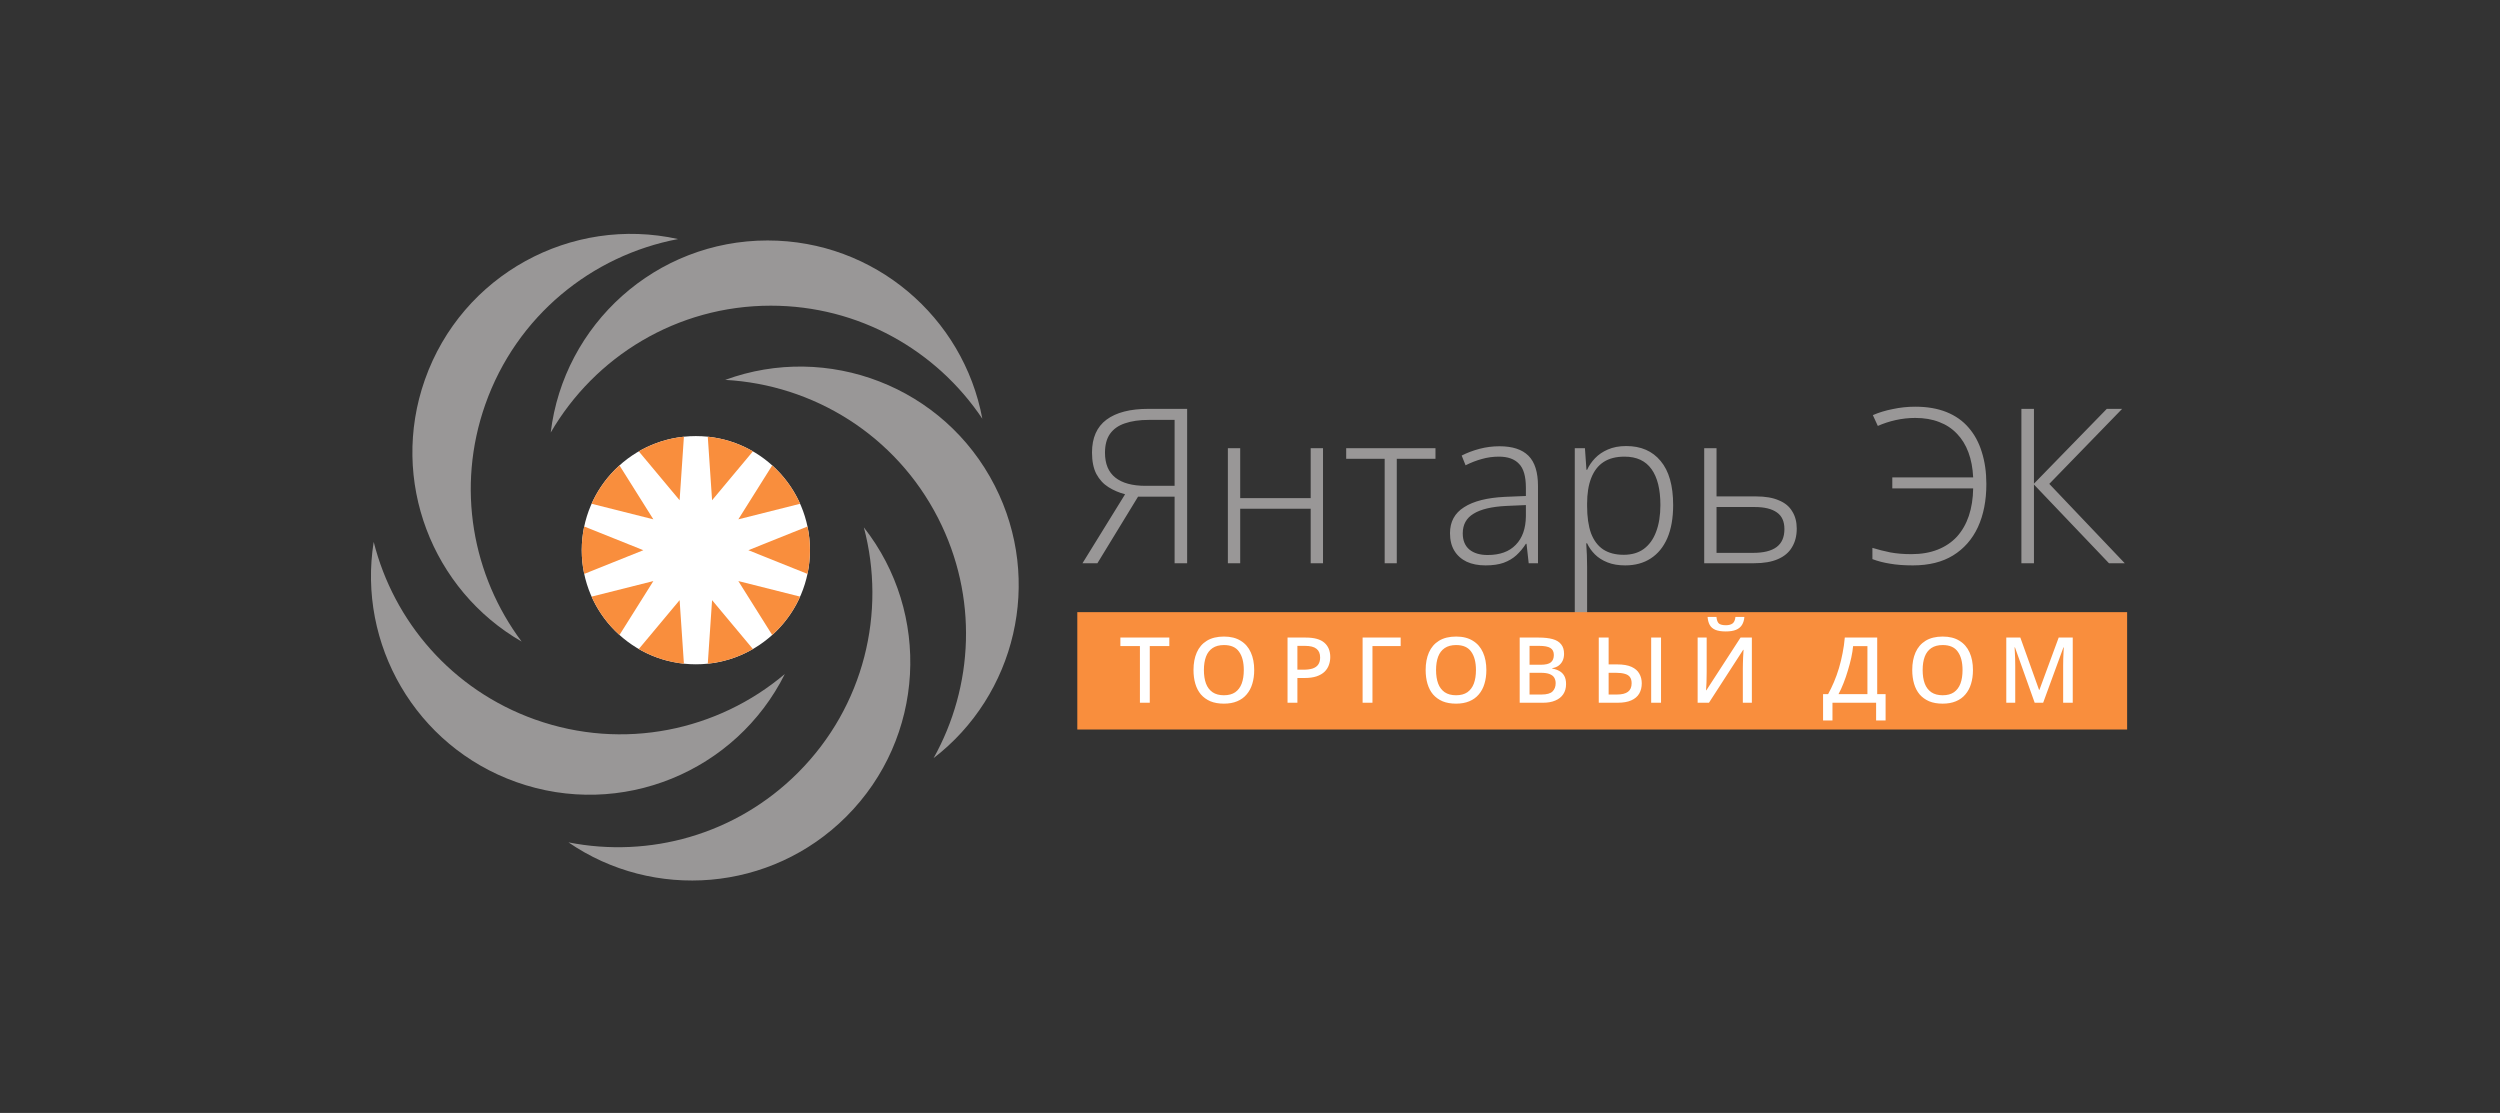 <svg width="310" height="138" viewBox="0 0 310 138" fill="none" xmlns="http://www.w3.org/2000/svg">
<rect x="0" y="0" width="310" height="138" fill="#333333" stroke="none"/>
<path d="M68.288 53.637C73.746 44.23 83.926 37.904 95.584 37.904C106.518 37.904 116.152 43.469 121.809 51.921C119.469 39.342 108.437 29.818 95.18 29.818C81.326 29.818 69.902 40.219 68.288 53.637Z" fill="#999797"/>
<path d="M70.487 104.453C80.463 106.429 91.21 103.552 98.942 95.821C107.185 87.577 109.91 75.905 107.117 65.395C115.465 76.024 114.741 91.456 104.945 101.252C95.571 110.626 81.035 111.693 70.487 104.453Z" fill="#999797"/>
<path d="M115.765 94.007C120.725 85.128 121.306 74.017 116.34 64.276C111.044 53.891 100.784 47.695 89.924 47.106C102.611 42.448 117.066 47.902 123.359 60.244C129.381 72.054 125.908 86.208 115.765 94.007Z" fill="#999797"/>
<path d="M64.684 79.556C58.591 71.413 56.542 60.477 60.173 50.164C64.045 39.168 73.394 31.667 84.079 29.644C70.886 26.709 57.282 34.031 52.681 47.098C48.278 59.602 53.597 73.171 64.684 79.556Z" fill="#999797"/>
<path d="M97.322 83.573C89.02 90.597 77.305 93.133 66.326 89.214C56.028 85.538 48.825 77.059 46.339 67.197C44.314 79.83 51.503 92.508 63.988 96.965C77.035 101.622 91.291 95.668 97.322 83.573Z" fill="#999797"/>
<circle cx="86.286" cy="68.224" r="14.15" fill="white"/>
<path d="M84.805 54.151C82.783 54.361 80.887 54.998 79.209 55.968L84.272 62.031L84.805 54.151Z" fill="#F98E3D"/>
<path d="M76.816 57.71C75.353 59.027 74.168 60.646 73.355 62.467L81.016 64.397L76.816 57.71Z" fill="#F98E3D"/>
<path d="M72.441 65.283C72.24 66.232 72.135 67.216 72.135 68.225C72.135 69.233 72.24 70.218 72.441 71.167L79.772 68.225L72.441 65.283Z" fill="#F98E3D"/>
<path d="M73.355 73.982C74.168 75.803 75.353 77.422 76.816 78.739L81.016 72.052L73.355 73.982Z" fill="#F98E3D"/>
<path d="M79.209 80.481C80.887 81.452 82.783 82.088 84.805 82.298L84.272 74.418L79.209 80.481Z" fill="#F98E3D"/>
<path d="M87.765 82.298C89.787 82.087 91.682 81.451 93.36 80.481L88.297 74.418L87.765 82.298Z" fill="#F98E3D"/>
<path d="M95.754 78.739C97.216 77.421 98.401 75.803 99.214 73.982L91.553 72.052L95.754 78.739Z" fill="#F98E3D"/>
<path d="M100.128 71.166C100.328 70.217 100.434 69.233 100.434 68.225C100.434 67.216 100.328 66.232 100.128 65.283L92.797 68.225L100.128 71.166Z" fill="#F98E3D"/>
<path d="M99.214 62.468C98.401 60.646 97.216 59.028 95.754 57.71L91.553 64.397L99.214 62.468Z" fill="#F98E3D"/>
<path d="M93.36 55.968C91.682 54.998 89.787 54.362 87.765 54.151L88.297 62.031L93.36 55.968Z" fill="#F98E3D"/>
<path d="M141.12 61.583L136.079 69.841H134.229L139.511 61.288C138.76 61.092 138.072 60.797 137.447 60.404C136.821 60.01 136.321 59.465 135.945 58.768C135.588 58.071 135.409 57.186 135.409 56.114C135.409 54.291 136.008 52.932 137.205 52.039C138.403 51.145 140.136 50.698 142.406 50.698H147.205V69.841H145.65V61.583H141.12ZM142.487 52.066C141.307 52.066 140.306 52.209 139.484 52.495C138.68 52.763 138.063 53.201 137.634 53.808C137.223 54.398 137.018 55.176 137.018 56.141C137.018 57.517 137.447 58.545 138.304 59.224C139.162 59.903 140.414 60.243 142.058 60.243H145.65V52.066H142.487ZM153.784 55.578V61.771H162.524V55.578H164.053V69.841H162.524V63.084H153.784V69.841H152.256V55.578H153.784ZM177.999 56.891H173.2V69.841H171.699V56.891H166.927V55.578H177.999V56.891ZM185.939 55.337C187.548 55.337 188.745 55.73 189.532 56.516C190.318 57.303 190.711 58.554 190.711 60.27V69.841H189.558L189.29 67.428H189.21C188.87 67.964 188.477 68.438 188.03 68.849C187.601 69.242 187.074 69.555 186.448 69.787C185.841 70.001 185.09 70.109 184.196 70.109C183.303 70.109 182.525 69.957 181.864 69.653C181.203 69.331 180.693 68.875 180.336 68.286C179.978 67.696 179.8 66.972 179.8 66.114C179.8 64.702 180.38 63.63 181.542 62.897C182.704 62.146 184.393 61.717 186.609 61.61L189.21 61.503V60.484C189.21 59.072 188.924 58.08 188.352 57.508C187.798 56.918 186.967 56.623 185.859 56.623C185.126 56.623 184.42 56.722 183.741 56.918C183.079 57.097 182.409 57.356 181.73 57.696L181.247 56.489C181.909 56.15 182.641 55.873 183.446 55.658C184.25 55.444 185.081 55.337 185.939 55.337ZM186.77 62.736C184.965 62.825 183.616 63.147 182.722 63.701C181.828 64.237 181.381 65.051 181.381 66.141C181.381 67.017 181.658 67.687 182.212 68.152C182.767 68.598 183.517 68.822 184.465 68.822C185.984 68.822 187.145 68.402 187.95 67.562C188.772 66.722 189.192 65.542 189.21 64.023V62.629L186.77 62.736ZM201.653 55.31C203.476 55.31 204.897 55.926 205.916 57.16C206.953 58.393 207.471 60.216 207.471 62.629C207.471 64.237 207.23 65.605 206.747 66.731C206.264 67.839 205.576 68.679 204.683 69.251C203.807 69.823 202.752 70.109 201.519 70.109C200.679 70.109 199.946 69.984 199.321 69.733C198.695 69.483 198.177 69.153 197.766 68.741C197.355 68.33 197.033 67.874 196.801 67.374H196.693C196.729 67.821 196.756 68.312 196.774 68.849C196.792 69.367 196.801 69.85 196.801 70.296V76.168H195.272V55.578H196.532L196.72 58.259H196.801C197.033 57.74 197.364 57.258 197.793 56.811C198.222 56.364 198.749 56.007 199.374 55.739C200.018 55.453 200.777 55.31 201.653 55.31ZM201.439 56.623C200.384 56.623 199.517 56.847 198.838 57.294C198.159 57.74 197.65 58.402 197.31 59.278C196.97 60.135 196.801 61.199 196.801 62.468V62.736C196.801 64.076 196.961 65.203 197.283 66.114C197.623 67.008 198.123 67.678 198.785 68.125C199.464 68.572 200.313 68.795 201.331 68.795C202.332 68.795 203.163 68.554 203.825 68.071C204.504 67.571 205.013 66.865 205.353 65.953C205.71 65.024 205.889 63.916 205.889 62.629C205.889 60.681 205.523 59.197 204.79 58.178C204.057 57.142 202.94 56.623 201.439 56.623ZM217.756 61.556C218.9 61.556 219.838 61.717 220.571 62.039C221.322 62.343 221.876 62.798 222.233 63.406C222.609 63.996 222.796 64.711 222.796 65.551C222.796 66.445 222.6 67.213 222.206 67.857C221.831 68.5 221.25 68.992 220.464 69.331C219.695 69.671 218.712 69.841 217.515 69.841H211.322V55.578H212.85V61.556H217.756ZM221.268 65.605C221.268 64.657 220.955 63.969 220.33 63.54C219.704 63.093 218.784 62.87 217.568 62.87H212.85V68.554H217.407C218.694 68.554 219.66 68.312 220.303 67.83C220.946 67.347 221.268 66.606 221.268 65.605ZM237.488 51.824C236.665 51.824 235.852 51.914 235.048 52.093C234.262 52.271 233.529 52.513 232.85 52.816L232.233 51.476C232.966 51.154 233.788 50.904 234.699 50.725C235.611 50.529 236.54 50.43 237.488 50.43C238.971 50.43 240.267 50.654 241.375 51.1C242.483 51.547 243.395 52.191 244.11 53.031C244.842 53.871 245.388 54.881 245.745 56.06C246.12 57.24 246.308 58.563 246.308 60.028C246.308 62.066 245.96 63.844 245.262 65.363C244.565 66.865 243.538 68.035 242.179 68.875C240.839 69.698 239.177 70.109 237.193 70.109C236.102 70.109 235.155 70.037 234.351 69.894C233.564 69.769 232.841 69.581 232.179 69.331V67.937C232.876 68.152 233.618 68.339 234.405 68.5C235.191 68.643 236.058 68.715 237.005 68.715C238.238 68.715 239.329 68.527 240.276 68.152C241.223 67.776 242.019 67.24 242.662 66.543C243.305 65.828 243.797 64.97 244.136 63.969C244.476 62.95 244.655 61.816 244.673 60.564H234.646V59.197H244.673C244.619 58.035 244.422 56.999 244.083 56.087C243.743 55.176 243.27 54.407 242.662 53.782C242.054 53.138 241.321 52.656 240.464 52.334C239.606 51.994 238.614 51.824 237.488 51.824ZM263.469 69.841H261.512L252.209 60.082V69.841H250.654V50.698H252.209V59.975L261.244 50.698H263.147L254.112 60.001L263.469 69.841Z" fill="#999797"/>
<rect x="133.586" y="75.906" width="130.177" height="14.554" fill="#F98E3D"/>
<path d="M142.572 87.14H141.35V80.11H138.927V79.058H144.995V80.11H142.572V87.14ZM155.521 83.087C155.521 83.714 155.442 84.284 155.284 84.797C155.133 85.302 154.899 85.74 154.582 86.11C154.272 86.48 153.88 86.763 153.404 86.959C152.937 87.155 152.389 87.253 151.763 87.253C151.122 87.253 150.563 87.155 150.088 86.959C149.62 86.755 149.227 86.472 148.911 86.11C148.601 85.74 148.371 85.299 148.22 84.785C148.069 84.272 147.994 83.703 147.994 83.076C147.994 82.246 148.129 81.522 148.401 80.903C148.673 80.284 149.088 79.801 149.646 79.454C150.212 79.107 150.922 78.933 151.774 78.933C152.605 78.933 153.295 79.107 153.846 79.454C154.404 79.793 154.823 80.276 155.102 80.903C155.382 81.522 155.521 82.25 155.521 83.087ZM149.284 83.087C149.284 83.736 149.371 84.295 149.544 84.763C149.718 85.223 149.99 85.582 150.359 85.838C150.729 86.087 151.197 86.212 151.763 86.212C152.337 86.212 152.805 86.087 153.167 85.838C153.529 85.582 153.797 85.223 153.97 84.763C154.144 84.295 154.231 83.736 154.231 83.087C154.231 82.114 154.035 81.356 153.642 80.812C153.257 80.261 152.635 79.986 151.774 79.986C151.201 79.986 150.729 80.11 150.359 80.359C149.99 80.608 149.718 80.963 149.544 81.423C149.371 81.884 149.284 82.438 149.284 83.087ZM161.919 79.058C162.975 79.058 163.745 79.273 164.228 79.703C164.711 80.125 164.952 80.718 164.952 81.48C164.952 81.82 164.896 82.144 164.783 82.454C164.677 82.763 164.5 83.042 164.25 83.291C164.001 83.533 163.669 83.725 163.254 83.868C162.847 84.004 162.345 84.072 161.749 84.072H160.877V87.14H159.655V79.058H161.919ZM161.828 80.088H160.877V83.042H161.613C162.073 83.042 162.458 82.993 162.768 82.895C163.077 82.789 163.307 82.627 163.458 82.408C163.617 82.182 163.696 81.888 163.696 81.525C163.696 81.042 163.545 80.684 163.243 80.45C162.949 80.209 162.477 80.088 161.828 80.088ZM173.683 79.058V80.11H170.185V87.14H168.963V79.058H173.683ZM184.308 83.087C184.308 83.714 184.229 84.284 184.07 84.797C183.92 85.302 183.686 85.74 183.369 86.11C183.059 86.48 182.667 86.763 182.191 86.959C181.724 87.155 181.176 87.253 180.55 87.253C179.909 87.253 179.35 87.155 178.875 86.959C178.407 86.755 178.014 86.472 177.698 86.11C177.388 85.74 177.158 85.299 177.007 84.785C176.856 84.272 176.781 83.703 176.781 83.076C176.781 82.246 176.916 81.522 177.188 80.903C177.46 80.284 177.875 79.801 178.433 79.454C178.999 79.107 179.709 78.933 180.561 78.933C181.392 78.933 182.082 79.107 182.633 79.454C183.191 79.793 183.61 80.276 183.889 80.903C184.169 81.522 184.308 82.25 184.308 83.087ZM178.071 83.087C178.071 83.736 178.158 84.295 178.331 84.763C178.505 85.223 178.777 85.582 179.146 85.838C179.516 86.087 179.984 86.212 180.55 86.212C181.124 86.212 181.591 86.087 181.954 85.838C182.316 85.582 182.584 85.223 182.757 84.763C182.931 84.295 183.018 83.736 183.018 83.087C183.018 82.114 182.822 81.356 182.429 80.812C182.044 80.261 181.422 79.986 180.561 79.986C179.988 79.986 179.516 80.11 179.146 80.359C178.777 80.608 178.505 80.963 178.331 81.423C178.158 81.884 178.071 82.438 178.071 83.087ZM190.807 79.058C191.494 79.058 192.068 79.122 192.528 79.25C192.996 79.378 193.347 79.593 193.581 79.895C193.822 80.19 193.943 80.582 193.943 81.073C193.943 81.389 193.886 81.672 193.773 81.921C193.66 82.163 193.494 82.367 193.275 82.533C193.064 82.691 192.8 82.797 192.483 82.85V82.906C192.807 82.959 193.098 83.057 193.354 83.201C193.611 83.337 193.815 83.537 193.966 83.801C194.117 84.065 194.192 84.408 194.192 84.831C194.192 85.321 194.075 85.74 193.841 86.087C193.615 86.427 193.287 86.687 192.856 86.868C192.434 87.049 191.928 87.14 191.34 87.14H188.442V79.058H190.807ZM191.011 82.431C191.645 82.431 192.079 82.329 192.313 82.125C192.554 81.921 192.675 81.62 192.675 81.22C192.675 80.812 192.532 80.522 192.245 80.348C191.958 80.174 191.502 80.088 190.875 80.088H189.664V82.431H191.011ZM189.664 83.427V86.121H191.147C191.804 86.121 192.26 85.993 192.517 85.736C192.773 85.48 192.902 85.14 192.902 84.718C192.902 84.461 192.845 84.234 192.732 84.038C192.619 83.842 192.426 83.691 192.155 83.585C191.89 83.48 191.528 83.427 191.068 83.427H189.664ZM198.247 87.14V79.058H199.47V82.386H200.511C201.266 82.386 201.866 82.487 202.311 82.691C202.756 82.895 203.077 83.174 203.273 83.529C203.477 83.884 203.579 84.284 203.579 84.729C203.579 85.219 203.473 85.646 203.262 86.008C203.051 86.37 202.722 86.649 202.277 86.846C201.839 87.042 201.273 87.14 200.579 87.14H198.247ZM200.5 86.121C201.111 86.121 201.568 86.008 201.87 85.781C202.172 85.555 202.322 85.204 202.322 84.729C202.322 84.397 202.251 84.136 202.107 83.948C201.964 83.759 201.749 83.627 201.462 83.552C201.175 83.469 200.813 83.427 200.375 83.427H199.47V86.121H200.5ZM204.745 87.14V79.058H205.967V87.14H204.745ZM216.303 76.499C216.273 76.884 216.175 77.213 216.009 77.484C215.85 77.748 215.605 77.952 215.273 78.095C214.948 78.231 214.522 78.299 213.994 78.299C213.451 78.299 213.017 78.231 212.692 78.095C212.375 77.952 212.145 77.748 212.002 77.484C211.858 77.22 211.771 76.892 211.741 76.499H212.839C212.877 76.907 212.983 77.182 213.156 77.326C213.337 77.462 213.624 77.529 214.017 77.529C214.356 77.529 214.628 77.458 214.832 77.314C215.035 77.163 215.156 76.892 215.194 76.499H216.303ZM210.507 79.058H211.628V83.337C211.628 83.525 211.624 83.733 211.617 83.959C211.617 84.185 211.613 84.408 211.605 84.627C211.598 84.846 211.587 85.042 211.571 85.216C211.564 85.382 211.556 85.506 211.549 85.589H211.594L215.828 79.058H217.231V87.14H216.111V82.895C216.111 82.691 216.114 82.472 216.122 82.239C216.13 81.997 216.137 81.763 216.145 81.537C216.16 81.31 216.171 81.114 216.179 80.948C216.186 80.774 216.194 80.65 216.201 80.575H216.156L211.911 87.14H210.507V79.058ZM232.773 79.058V86.076H233.814V89.336H232.637V87.14H227.226V89.336H226.06V86.076H226.683C226.932 85.623 227.173 85.125 227.407 84.582C227.641 84.031 227.849 83.453 228.03 82.85C228.211 82.239 228.362 81.616 228.482 80.982C228.611 80.341 228.701 79.699 228.754 79.058H232.773ZM229.784 80.122C229.747 80.552 229.671 81.027 229.558 81.548C229.445 82.061 229.305 82.589 229.139 83.133C228.981 83.676 228.799 84.204 228.596 84.718C228.399 85.223 228.192 85.676 227.973 86.076H231.561V80.122H229.784ZM244.646 83.087C244.646 83.714 244.567 84.284 244.408 84.797C244.257 85.302 244.023 85.74 243.706 86.11C243.397 86.48 243.004 86.763 242.529 86.959C242.061 87.155 241.514 87.253 240.888 87.253C240.246 87.253 239.688 87.155 239.212 86.959C238.744 86.755 238.352 86.472 238.035 86.11C237.726 85.74 237.495 85.299 237.345 84.785C237.194 84.272 237.118 83.703 237.118 83.076C237.118 82.246 237.254 81.522 237.526 80.903C237.797 80.284 238.212 79.801 238.771 79.454C239.337 79.107 240.046 78.933 240.899 78.933C241.729 78.933 242.42 79.107 242.97 79.454C243.529 79.793 243.948 80.276 244.227 80.903C244.506 81.522 244.646 82.25 244.646 83.087ZM238.409 83.087C238.409 83.736 238.495 84.295 238.669 84.763C238.843 85.223 239.114 85.582 239.484 85.838C239.854 86.087 240.322 86.212 240.888 86.212C241.461 86.212 241.929 86.087 242.291 85.838C242.654 85.582 242.921 85.223 243.095 84.763C243.269 84.295 243.355 83.736 243.355 83.087C243.355 82.114 243.159 81.356 242.767 80.812C242.382 80.261 241.759 79.986 240.899 79.986C240.325 79.986 239.854 80.11 239.484 80.359C239.114 80.608 238.843 80.963 238.669 81.423C238.495 81.884 238.409 82.438 238.409 83.087ZM252.3 87.14L249.855 80.269H249.809C249.817 80.42 249.828 80.624 249.843 80.88C249.858 81.137 249.87 81.412 249.877 81.706C249.885 82.001 249.889 82.291 249.889 82.578V87.14H248.779V79.058H250.522L252.843 85.544H252.888L255.277 79.058H257.02V87.14H255.831V82.51C255.831 82.246 255.835 81.974 255.843 81.695C255.858 81.408 255.869 81.14 255.877 80.891C255.892 80.642 255.903 80.439 255.911 80.28H255.865L253.352 87.14H252.3Z" fill="white"/>
</svg>
